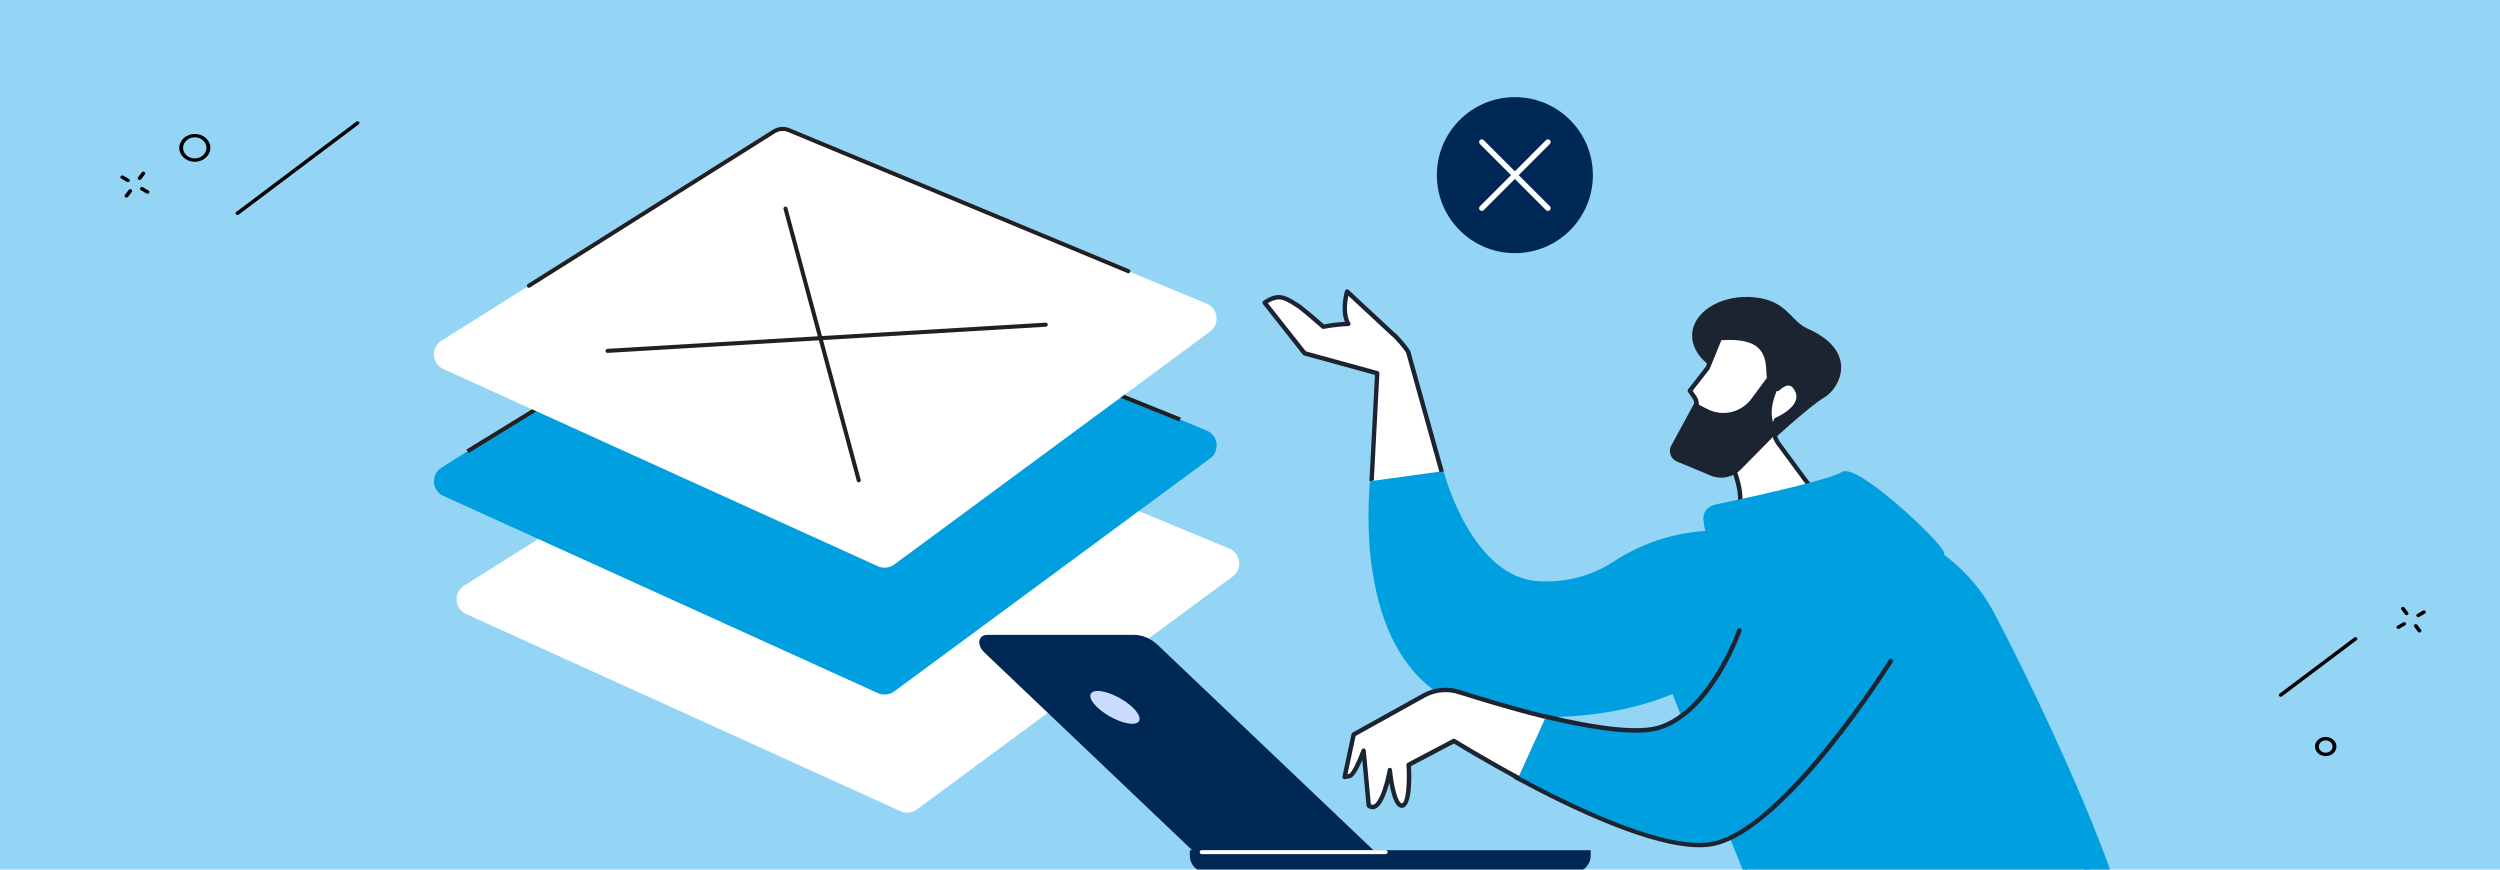 <svg xmlns="http://www.w3.org/2000/svg" width="920" height="320" viewBox="0 0 920 320"><defs><style>.cls-1,.cls-2{stroke:#231f20;stroke-width:1.5px;}.cls-1,.cls-2,.cls-3{fill:none;stroke-miterlimit:10;}.cls-1,.cls-3{stroke-linecap:round;}.cls-4{fill:#009fdf;}.cls-5{fill:#002855;}.cls-6{fill:#fff;}.cls-7{fill:#caddff;}.cls-8{fill:#1d2431;}.cls-9{fill:#94d5f5;}.cls-3{stroke:#fff;stroke-width:2px;}</style></defs><g id="background"><rect class="cls-9" width="920" height="320"></rect></g><g id="Layer_2"><g><g><path d="M51.38,66.24c-.13,0-.27-.03-.39-.1-.33-.19-.42-.58-.2-.86l1.38-1.85c.22-.29,.65-.37,.98-.18,.33,.19,.42,.58,.2,.86l-1.38,1.85c-.14,.18-.36,.28-.59,.28Z"></path><path d="M46.55,72.71c-.13,0-.27-.03-.39-.1-.33-.19-.42-.58-.2-.86l1.38-1.85c.22-.29,.65-.37,.98-.18,.33,.19,.42,.58,.2,.86l-1.38,1.85c-.14,.18-.36,.28-.59,.28Z"></path><path d="M47.08,67.03c-.14,0-.27-.03-.4-.11l-2.06-1.22c-.33-.19-.41-.58-.19-.87,.22-.29,.66-.36,.99-.17l2.06,1.22c.33,.19,.41,.58,.19,.87-.14,.18-.36,.27-.59,.27Z"></path><path d="M54.28,71.29c-.14,0-.27-.03-.4-.11l-2.06-1.22c-.32-.19-.41-.58-.19-.87,.22-.29,.66-.36,.99-.17l2.06,1.22c.32,.19,.41,.58,.19,.87-.14,.18-.36,.27-.59,.27Z"></path></g><path d="M71.68,59.53c-.74,0-1.49-.13-2.19-.39-1.43-.53-2.53-1.53-3.11-2.8-1.18-2.61,.23-5.6,3.15-6.67,1.41-.51,2.96-.51,4.36,.01,1.43,.53,2.53,1.53,3.11,2.8,1.18,2.61-.23,5.6-3.15,6.67-.7,.25-1.43,.38-2.17,.38Zm.01-9c-.55,0-1.1,.1-1.62,.29-2.21,.81-3.27,3.07-2.38,5.06,.44,.97,1.27,1.72,2.34,2.12,1.05,.39,2.21,.39,3.26,0,2.21-.81,3.27-3.07,2.38-5.06-.44-.97-1.27-1.72-2.34-2.12-.53-.2-1.08-.29-1.64-.29Z"></path><path d="M87.39,79.11c-.2,0-.4-.07-.54-.22-.26-.26-.22-.66,.08-.88l44.18-33.23c.3-.22,.75-.19,1,.07,.26,.26,.22,.66-.08,.88l-44.18,33.23c-.13,.1-.3,.15-.46,.15Z"></path></g><g><path d="M855.86,278.25c-.48,0-.96-.08-1.42-.24-.99-.34-1.78-1.01-2.2-1.88-.87-1.78,.04-3.86,2.03-4.64,.96-.38,2.03-.4,3.01-.06,.99,.34,1.78,1.01,2.2,1.88,.87,1.78-.04,3.86-2.03,4.64-.51,.2-1.05,.3-1.59,.3Zm0-5.81c-.34,0-.69,.06-1.01,.19-1.28,.5-1.87,1.85-1.3,3.01,.28,.56,.78,.99,1.41,1.21,.62,.21,1.3,.2,1.91-.04,1.28-.5,1.87-1.85,1.3-3.01-.28-.56-.78-.99-1.42-1.21-.29-.1-.6-.15-.9-.15Z"></path><g><path d="M889.92,227.11c-.23,0-.45-.1-.59-.28-.22-.29-.13-.67,.19-.87l2.09-1.24c.32-.19,.77-.12,.99,.17,.22,.29,.13,.67-.19,.87l-2.09,1.24c-.12,.07-.26,.11-.4,.11Z"></path><path d="M882.62,231.44c-.23,0-.45-.1-.59-.28-.22-.29-.13-.67,.19-.87l2.09-1.24c.32-.19,.77-.12,.99,.17,.22,.29,.13,.67-.19,.87l-2.09,1.24c-.12,.07-.26,.11-.4,.11Z"></path><path d="M885.62,226.38c-.23,0-.46-.1-.59-.28l-1.36-1.82c-.21-.29-.12-.67,.21-.86,.33-.19,.77-.11,.98,.18l1.36,1.82c.21,.29,.12,.67-.21,.86-.12,.07-.25,.1-.39,.1Z"></path><path d="M890.37,232.76c-.23,0-.46-.1-.59-.28l-1.36-1.82c-.21-.29-.12-.67,.21-.86,.33-.19,.77-.11,.98,.18l1.36,1.82c.21,.29,.12,.67-.21,.86-.12,.07-.25,.1-.39,.1Z"></path></g><path d="M839.3,256.4c-.2,0-.4-.07-.54-.22-.25-.26-.22-.66,.08-.88l27.5-20.68c.3-.22,.75-.19,1,.07,.25,.26,.22,.66-.08,.88l-27.5,20.68c-.13,.1-.3,.15-.46,.15Z"></path></g><g><path class="cls-6" d="M453.63,212.14l-116.27,85.75c-1.73,1.27-4.01,1.51-5.96,.63l-159.92-72.58c-4.29-1.95-4.7-7.89-.71-10.4l122.4-77.07c1.63-1.02,3.65-1.2,5.43-.46l153.79,63.89c4.25,1.77,4.95,7.5,1.24,10.23Z"></path><path class="cls-4" d="M445.32,168.7l-116.27,85.75c-1.73,1.27-4.01,1.51-5.96,.63l-159.92-72.58c-4.29-1.95-4.7-7.89-.71-10.4l122.4-77.07c1.63-1.02,3.65-1.2,5.43-.46l153.79,63.89c4.25,1.77,4.95,7.5,1.24,10.23Z"></path><path class="cls-2" d="M172.04,166.07l112.82-69.26c1.63-1.02,3.65-1.2,5.43-.46l143.98,58.04"></path><path class="cls-6" d="M445.32,122.01l-116.27,85.75c-1.73,1.27-4.01,1.51-5.96,.63l-159.92-72.58c-4.29-1.95-4.7-7.89-.71-10.4l122.4-77.07c1.63-1.02,3.65-1.2,5.43-.46l153.79,63.89c4.25,1.77,4.95,7.5,1.24,10.23Z"></path><path class="cls-1" d="M194.63,105.16l90.23-56.81c1.63-1.02,3.65-1.2,5.43-.46l124.93,51.91"></path><line class="cls-1" x1="289.06" y1="76.76" x2="316.02" y2="176.75"></line><line class="cls-1" x1="223.58" y1="129.12" x2="384.83" y2="119.49"></line></g><g><g><path class="cls-5" d="M439.38,313.51h66.71l-79.93-76.06c-2.5-2.38-5.77-3.82-8.66-3.82h-54.14c-3.44,0-4.05,3.68-1.09,6.5l77.11,73.37Z"></path><path class="cls-7" d="M403.82,260.31c3.5,3.33,9.25,6.04,12.83,6.04s3.65-2.7,.14-6.04c-3.5-3.33-9.25-6.04-12.83-6.04s-3.65,2.7-.14,6.04Z"></path><path class="cls-5" d="M444,312.87h135.2c3.4,0,6.16,2.76,6.16,6.16v1.98h-147.53v-1.98c0-3.4,2.76-6.16,6.16-6.16Z" transform="translate(1023.21 633.89) rotate(-180)"></path><path class="cls-6" d="M442.22,314.32h67.69c.4,0,.73-.33,.73-.73s-.33-.73-.73-.73h-67.69c-.4,0-.73,.33-.73,.73s.33,.73,.73,.73Z"></path></g><g><g><path class="cls-8" d="M650.34,163.78s15.43-14.27,21.1-17.59c5.66-3.32,12.72-16.94-6.31-25.28-6.17-2.7-7.38-10.19-19.26-11.47-11.88-1.28-21.74,4.75-23.02,12.24-1.28,7.49,5.82,13.98,11.13,14.85,5.31,.87,16.37,27.26,16.37,27.26Z"></path><g><path class="cls-6" d="M623.51,146.18l-1.65-2.39,6.54-8.37,4.49-10.99c12.67-.86,17.75,2.6,17.92,12.33,.11,6.23,3.39,6.38,3.39,6.38,0,0,4.82-5.19,7.31,.97,2.49,6.15-7.87,10.43-7.87,10.43h0c-1.35,2.84-1.02,6.19,.84,8.72l18.43,25.04s-34.56,9.15-34.92,3.7c-.1-1.55,.42-2.86,1.23-3.96,3.98-5.43-3.21-20.09-3.21-20.09l-11.53-4.66c-2.11-.85-3.24-3.17-2.6-5.36l2.28-7.85c.38-1.32,.15-2.75-.63-3.89Z"></path><path class="cls-8" d="M638.08,193.59c-.7-.5-.88-1.12-.91-1.56-.11-1.59,.36-3.1,1.38-4.5,2.96-4.03-1.15-14.79-3.15-18.97l-11.24-4.54c-2.51-1.01-3.84-3.74-3.08-6.34l2.28-7.85c.32-1.09,.13-2.26-.52-3.2l-1.65-2.39c-.2-.29-.19-.68,.03-.97l6.47-8.28,4.44-10.89c.12-.29,.39-.48,.7-.5,7.48-.51,12.32,.5,15.23,3.18,2.31,2.13,3.48,5.38,3.56,9.94,.07,4.24,1.65,5.26,2.32,5.51,.78-.72,2.76-2.29,4.85-1.91,1.49,.27,2.65,1.44,3.47,3.46,2.54,6.27-6.21,10.55-8.01,11.36-1.07,2.51-.75,5.41,.88,7.62l18.43,25.04c.16,.22,.2,.5,.11,.75-.09,.25-.3,.45-.56,.52-2.5,.66-20.83,5.43-30.22,5.43-2.21,0-3.92-.26-4.82-.91Zm15.74-29.87c-2.04-2.78-2.4-6.44-.92-9.56,.09-.18,.24-.33,.43-.4,.1-.04,9.59-4.04,7.43-9.37-.6-1.47-1.35-2.3-2.25-2.47-1.44-.27-3.16,1.17-3.7,1.75-.16,.17-.4,.27-.63,.26-.17,0-4.05-.26-4.17-7.18-.07-4.15-1.03-6.93-3.03-8.77-2.5-2.3-6.8-3.19-13.51-2.79l-4.29,10.52c-.03,.07-.07,.13-.11,.19l-6.17,7.9,1.31,1.9h0c.93,1.34,1.2,3.01,.74,4.58l-2.28,7.85c-.52,1.8,.39,3.68,2.13,4.38l11.53,4.66c.19,.08,.34,.22,.43,.4,.3,.62,7.37,15.18,3.14,20.93-.79,1.08-1.15,2.23-1.07,3.43,0,.06,.01,.18,.23,.34,2.97,2.13,21.02-1.5,32.51-4.47l-17.72-24.08Z"></path></g><path class="cls-8" d="M653.26,134.92l-8.77,11.86c-3.72,5.03-10.53,6.63-16.1,3.79l-4.76-2.43-8.79,16.19c-.94,2.3,.28,4.92,2.65,5.68l12.78,5.3c3.65,1.17,7.65,.19,10.35-2.54l13.74-13.93s-5.21-4.84-.18-15.73c5.03-10.89-.93-8.2-.93-8.2Z"></path></g><g><g><path class="cls-4" d="M505.66,170.75l25.04,3.67s10.16,39.01,35.64,40.29c12.26,.62,21.53-3.2,27.86-7.33,9.58-6.25,20.51-10.11,31.9-11.05l45.79-3.77c25.3-2.08,49.43,11.09,61.32,33.52,12.72,23.99,28.48,55.98,38.54,84.44,1.85,5.25-2.01,10.76-7.58,10.76h-121.5l-26.73-66.94c-13.32,5.67-33.84,10.68-62.68,8.02-60.96-5.61-47.59-91.6-47.59-91.6Z"></path><path class="cls-4" d="M641.9,321.58l-26.43-66.17c-12.33,5.12-32.96,10.46-62.3,7.76-14.65-1.35-26.29-7.44-34.6-18.09-10.91-13.99-14.06-33.51-14.78-47.41-.78-15.02,1.04-26.93,1.06-27.04,.07-.44,.48-.74,.92-.68l25.04,3.67c.32,.05,.59,.28,.67,.6,.1,.38,10.3,38.45,34.89,39.68,10.07,.51,19.28-1.92,27.37-7.2,9.78-6.38,20.94-10.25,32.28-11.18l45.79-3.77c25.67-2.11,50.05,11.21,62.11,33.95,11.91,22.47,32.41,65.58,42.73,94.76,.98,2.76-9.57,1.63-12.48,1.63h-121.5c-.33,0-.63-.2-.76-.51Zm30.05-128.21l-45.79,3.77c-11.07,.91-21.97,4.69-31.52,10.92-8.39,5.47-17.93,7.98-28.34,7.46-10.71-.54-20.4-7.81-28.04-21.03-4.96-8.59-7.58-17.17-8.2-19.34l-23.7-3.47c-.82,6.3-5.43,48.12,13.51,72.4,8.02,10.28,19.28,16.16,33.46,17.46,29.62,2.73,50.22-2.82,62.28-7.96,.2-.09,.43-.09,.63,0,.2,.08,.36,.25,.44,.45l26.53,66.43h120.95c3.94,0,7.26-3.06,7.44-7.88-10.23-29.52-26.99-63.24-39.12-86.12-10.94-20.63-32.27-33.31-55.35-33.31-1.72,0-3.45,.07-5.19,.21Z"></path></g><g><path class="cls-4" d="M610.94,267.67c18.93-6.27,29.16-35.69,29.16-35.69l55.74,11.22s-38.63,61.65-65.26,67.29c-16.59,3.52-49.93-12.14-72.7-24.43,2.92-6.45,7.11-15.71,10.23-22.53,16.65,4.04,34.24,6.97,42.83,4.13Z"></path><path class="cls-8" d="M625.28,311.81c1.97,0,3.79-.17,5.46-.52,26.66-5.65,64.19-65.13,65.78-67.66,.24-.38,.12-.88-.26-1.12-.38-.24-.88-.12-1.12,.26-.38,.61-38.75,61.42-64.73,66.93-15.91,3.37-47.5-11.09-71.47-23.99,2.85-6.3,6.69-14.78,9.63-21.22,20.96,5.05,35.3,6.38,42.63,3.95,19.09-6.32,29.25-34.98,29.67-36.2,.15-.42-.08-.89-.5-1.04-.42-.15-.89,.08-1.04,.5-.1,.29-10.32,29.12-28.64,35.18-7.01,2.32-21.67,.89-42.38-4.15-.38-.09-.77,.1-.93,.45-3.08,6.74-7.26,15.97-10.23,22.53-.18,.39-.02,.85,.36,1.05,21.84,11.79,50.26,25.03,67.79,25.03Z"></path><g><path class="cls-6" d="M498.15,270.28l25.8-14.33c3.98-2.21,8.7-2.68,13.04-1.28,7.19,2.32,19.29,6.04,31.93,9.11-3.11,6.81-7.31,16.07-10.23,22.53-13.76-7.43-23.67-13.64-23.67-13.64l-16.66,8.77s.93,14.62-2.38,15.02c-3.31,.4-4.55-13.09-4.55-13.09,0,0-2.84,16.74-7.75,13.09l-1.88-20.22s-3.26,8.96-5.13,9.33l-1.87,.37,3.35-15.65Z"></path><path class="cls-8" d="M558.56,287.13l.68-1.49c-13.08-7.1-23.68-13.61-23.78-13.67-.25-.15-.56-.17-.81-.03l-16.65,8.77c-.28,.15-.45,.45-.43,.77,.47,7.38-.31,14-1.66,14.16-.05,0-.18,.02-.4-.16-1.66-1.34-2.87-8.19-3.24-12.19-.04-.41-.37-.72-.78-.74h-.03c-.4,0-.74,.28-.8,.68-.76,4.47-2.83,11.92-5.15,12.85-.24,.09-.56,.16-1.03-.09l-1.85-19.83c-.04-.38-.33-.68-.71-.73-.38-.05-.74,.17-.87,.53-1.64,4.5-3.72,8.54-4.53,8.81l-.65,.13,3.01-14.07,25.48-14.15c3.78-2.1,8.29-2.54,12.39-1.22,7.5,2.42,19.86,6.16,31.84,9.12l.69-1.51c-12.04-2.96-24.49-6.73-32.03-9.16-4.53-1.46-9.52-.97-13.69,1.34l-25.8,14.33c-.21,.11-.35,.31-.4,.54l-3.35,15.65c-.06,.27,.02,.55,.22,.74,.19,.19,.47,.28,.74,.23l1.87-.37c1.48-.29,3.22-3.68,4.48-6.64l1.57,16.82c.02,.23,.14,.44,.32,.58,.69,.51,1.33,.68,1.88,.68,.39,0,.74-.09,1.02-.2,2.46-.99,4.17-5.78,5.16-9.53,.57,3.31,1.59,7.38,3.22,8.7,.63,.5,1.23,.55,1.62,.51,3.61-.44,3.36-11.25,3.13-15.35l15.78-8.31c1.94,1.2,11.91,7.2,23.57,13.53Z"></path></g></g><g><path class="cls-4" d="M628.82,198.43l-1.14-6.9c-.38-2.3,1.12-4.5,3.4-4.98,11.39-2.4,42.96-9.24,47.07-12.14,5.03-3.54,41.44,30.76,35.98,29.86-40.65-6.7-85.32-5.85-85.32-5.85Z"></path><path class="cls-4" d="M714.01,205.08c-40.11-6.61-84.73-5.84-85.17-5.84-.41,0-.75-.28-.82-.68l-1.14-6.9c-.45-2.74,1.32-5.34,4.04-5.91,26.56-5.6,44.05-10.09,46.77-12.01,2.23-1.57,8.39,1.8,18.31,10.02,4.68,3.88,9.75,8.53,13.57,12.44,6.55,6.71,6.11,7.68,5.84,8.25-.09,.21-.37,.64-1.08,.64-.1,0-.21,0-.32-.03Zm-35.38-30c-4.17,2.94-34.52,9.56-47.38,12.27-1.86,.39-3.07,2.17-2.77,4.05l1.02,6.21c5.85-.07,46.78-.31,84.09,5.76-2.66-4.38-22.92-23.74-32.27-27.78-1.12-.49-1.81-.61-2.2-.61-.31,0-.45,.08-.5,.11Z"></path></g><g><path class="cls-6" d="M518.21,129.56c-.7-1.39-4.18-5.53-5.76-6.71l-16.73-15.56s-2.17,7.5,.46,11.92c-5.14,.17-9.2,1.05-9.2,1.05,0,0-7.64-6.73-9.55-7.9-1.9-1.16-4.39-3-6.95-2.97-2.57,.03-5.11,2-5.11,2l14.7,18.63,26.73,7.36-1.66,39.56,25.4-3.47-12.32-43.9Z"></path><path class="cls-8" d="M503.93,177.04l1.64-.24,2.05-39.41c.01-.38-.23-.72-.6-.82l-26.47-7.28-13.99-17.73c.86-.53,2.42-1.34,3.94-1.37,1.94-.05,4.02,1.28,5.67,2.32,.29,.18,.57,.36,.84,.53,1.46,.89,6.81,5.5,9.43,7.81,.19,.17,.46,.24,.71,.19,.04,0,4.06-.86,9.06-1.03,.29,0,.55-.17,.69-.42,.14-.25,.13-.56-.02-.81-1.79-3-1.15-7.68-.69-9.95l15.71,14.6s.04,.04,.07,.06c1.45,1.09,4.77,5.03,5.49,6.36l12.27,43.91,1.63-.23-12.35-44.2c-.01-.05-.03-.1-.06-.15-.74-1.48-4.23-5.66-5.96-6.97l-16.7-15.53c-.21-.19-.5-.27-.77-.19-.27,.08-.49,.29-.57,.56-.09,.29-1.91,6.72-.03,11.39-3.7,.2-6.64,.72-7.69,.93-1.46-1.28-7.61-6.65-9.36-7.71-.26-.16-.54-.33-.82-.51-1.82-1.15-4.07-2.58-6.48-2.58-.03,0-.05,0-.08,0-2.81,.04-5.48,2.08-5.6,2.17-.17,.13-.28,.33-.31,.55-.03,.22,.03,.43,.17,.6l14.7,18.63c.11,.14,.26,.23,.42,.28l26.11,7.18-2.03,39.07Z"></path></g></g></g></g><g><circle class="cls-5" cx="557.47" cy="64.45" r="28.71"></circle><g><line class="cls-3" x1="569.63" y1="52.28" x2="545.31" y2="76.61"></line><line class="cls-3" x1="569.63" y1="76.61" x2="545.31" y2="52.28"></line></g></g></g></svg>
